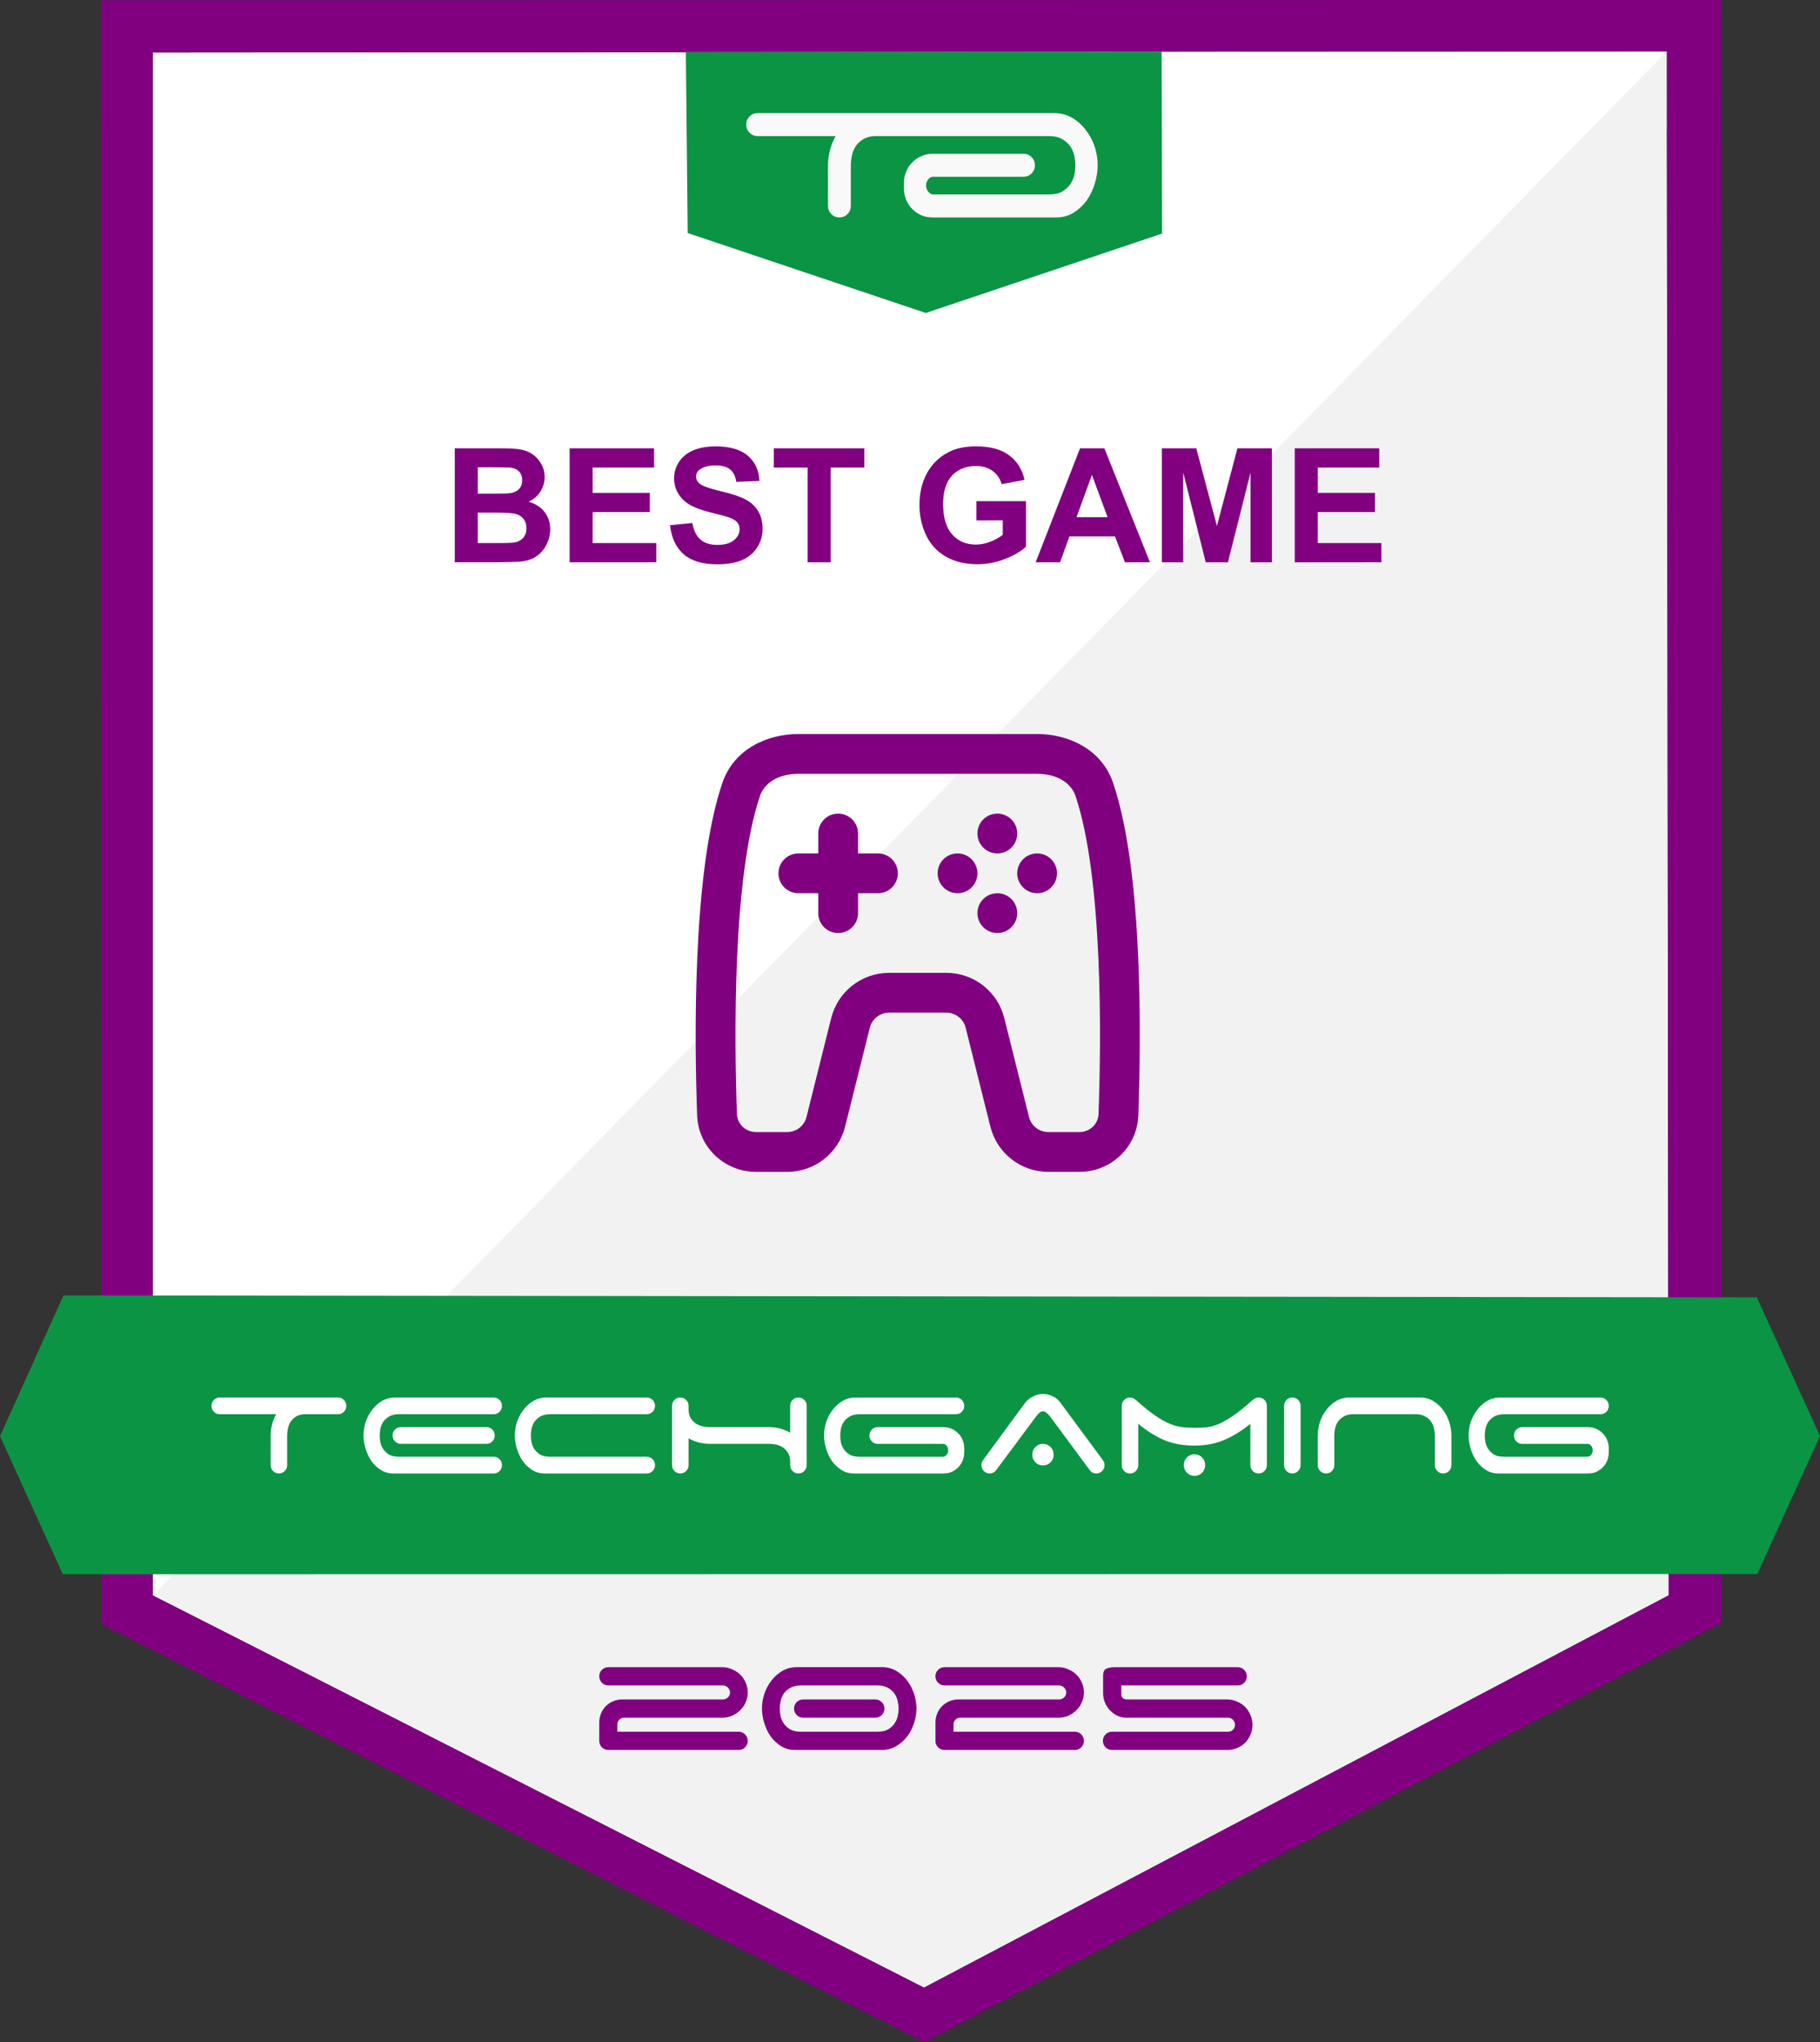 <?xml version="1.0" encoding="UTF-8" standalone="no"?>
<!-- Created with Inkscape (http://www.inkscape.org/) -->

<svg
   width="201.694mm"
   height="226.252mm"
   viewBox="0 0 201.694 226.252"
   version="1.1"
   id="svg1"
   xml:space="preserve"
   sodipodi:docname="TechGaming-Game-Award-Best-Game-2025.svg"
   inkscape:version="1.3.2 (091e20e, 2023-11-25)"
   xmlns:inkscape="http://www.inkscape.org/namespaces/inkscape"
   xmlns:sodipodi="http://sodipodi.sourceforge.net/DTD/sodipodi-0.dtd"
   xmlns="http://www.w3.org/2000/svg"
   xmlns:svg="http://www.w3.org/2000/svg"><rect x="0" y="0" width="201.694" height="226.252" fill="#333333" stroke="none"/><sodipodi:namedview
     id="namedview1"
     pagecolor="#ffffff"
     bordercolor="#000000"
     borderopacity="0.25"
     inkscape:showpageshadow="2"
     inkscape:pageopacity="0.0"
     inkscape:pagecheckerboard="0"
     inkscape:deskcolor="#d1d1d1"
     inkscape:document-units="mm"
     inkscape:zoom="0.30958614"
     inkscape:cx="381.15402"
     inkscape:cy="427.99074"
     inkscape:window-width="1392"
     inkscape:window-height="1212"
     inkscape:window-x="0"
     inkscape:window-y="25"
     inkscape:window-maximized="0"
     inkscape:current-layer="svg1" /><defs
     id="defs1" /><g
     id="layer2"
     style="display:inline"
     transform="translate(-2.94,-27.914)"><path
       style="display:inline;fill:#ffffff;stroke-width:0.265"
       d="M 19.877,33.734 V 204.688 l 12.199,6.087 155.564,-168.443 0.02,-8.734 z"
       id="path6" /><path
       style="display:inline;fill:#f2f2f2;stroke-width:0.265"
       d="m 19.877,204.655 85.46,43.458 82.517,-43.458 -0.198,-171.053 z"
       id="path3" /><path
       id="path2"
       style="display:inline;fill:#800080;fill-opacity:1;stroke-width:0.265"
       d="m 193.642,27.914 -179.52,0.033 0.033,179.884 91.215,46.335 88.305,-46.434 z m -5.986,5.689 0.198,171.053 -82.517,43.458 -85.46,-43.458 V 33.734 Z" /></g><g
     id="layer5"
     style="display:inline"
     transform="translate(-2.94,-5.159)"><path
       style="display:inline;fill:#0b9444;fill-opacity:1;stroke-width:0.265"
       d="m 9.974,148.671 -7.034,15.596 6.962,15.291 187.78,-0.023 6.951,-15.292 -6.997,-15.36 z"
       id="path7" /><path
       d="m 40.405,159.98 q 0.381,0 0.648,0.27 0.267,0.27 0.267,0.656 0,0.367 -0.248,0.637 -0.248,0.251 -0.591,0.289 h -3.831 q -0.572,0.039 -0.953,0.289 -0.362,0.232 -0.572,0.579 -0.21,0.347 -0.286,0.753 -0.076,0.405 -0.076,0.733 v 3.28 q 0,0.386 -0.267,0.656 -0.267,0.27 -0.648,0.27 -0.381,0 -0.648,-0.27 -0.267,-0.27 -0.267,-0.656 v -3.28 q 0,-0.598 0.152,-1.196 0.152,-0.617 0.457,-1.158 h -6.251 q -0.381,0 -0.648,-0.27 -0.267,-0.27 -0.267,-0.656 0,-0.386 0.267,-0.656 0.267,-0.27 0.648,-0.27 z m 16.447,3.28 q 0.381,0 0.648,0.27 0.267,0.27 0.267,0.656 0,0.386 -0.267,0.656 -0.267,0.27 -0.648,0.27 h -9.491 q -0.381,0 -0.648,-0.27 -0.267,-0.27 -0.267,-0.656 0,-0.386 0.267,-0.656 0.267,-0.27 0.648,-0.27 z m -9.7,-1.428 q -0.667,0 -1.086,0.251 -0.4,0.232 -0.648,0.579 -0.229,0.347 -0.324,0.772 -0.076,0.405 -0.076,0.753 0,0.347 0.076,0.772 0.095,0.405 0.324,0.753 0.248,0.347 0.648,0.598 0.419,0.232 1.086,0.232 h 10.501 q 0.381,0 0.648,0.27 0.267,0.27 0.267,0.656 0,0.386 -0.267,0.656 -0.267,0.27 -0.648,0.27 H 46.542 q -0.781,0 -1.391,-0.386 -0.61,-0.386 -1.048,-0.984 -0.419,-0.617 -0.648,-1.37 -0.229,-0.753 -0.229,-1.466 0,-0.733 0.229,-1.466 0.248,-0.753 0.705,-1.351 0.457,-0.617 1.105,-1.003 0.648,-0.386 1.467,-0.386 h 10.92 q 0.381,0 0.648,0.27 0.267,0.27 0.267,0.656 0,0.386 -0.267,0.656 -0.267,0.27 -0.648,0.27 z m 12.845,2.354 q 0,-0.733 0.229,-1.466 0.248,-0.753 0.705,-1.351 0.457,-0.617 1.105,-1.003 0.648,-0.386 1.467,-0.386 h 11.111 q 0.381,0 0.648,0.27 0.267,0.27 0.267,0.656 0,0.386 -0.267,0.656 -0.267,0.27 -0.648,0.27 H 63.904 q -0.667,0 -1.086,0.251 -0.4,0.232 -0.648,0.579 -0.229,0.347 -0.324,0.772 -0.076,0.405 -0.076,0.753 0,0.347 0.076,0.772 0.095,0.405 0.324,0.753 0.248,0.347 0.648,0.598 0.419,0.232 1.086,0.232 h 10.71 q 0.381,0 0.648,0.27 0.267,0.27 0.267,0.656 0,0.386 -0.267,0.656 -0.267,0.27 -0.648,0.27 H 63.313 q -0.781,0 -1.391,-0.386 -0.61,-0.386 -1.048,-0.984 -0.419,-0.617 -0.648,-1.37 -0.229,-0.753 -0.229,-1.466 z m 32.341,3.28 q 0,0.386 -0.267,0.656 -0.267,0.27 -0.648,0.27 -0.381,0 -0.648,-0.27 -0.267,-0.27 -0.267,-0.656 v -0.444 q -0.019,-0.579 -0.267,-0.946 -0.248,-0.386 -0.591,-0.598 -0.343,-0.212 -0.743,-0.289 -0.4,-0.077 -0.724,-0.077 h -3.24 -0.057 -0.076 -3.24 q -0.591,0 -1.201,-0.154 -0.591,-0.154 -1.124,-0.463 v 2.972 q 0,0.386 -0.267,0.656 -0.267,0.27 -0.648,0.27 -0.381,0 -0.648,-0.27 -0.267,-0.27 -0.267,-0.656 v -6.561 q 0,-0.386 0.267,-0.656 0.267,-0.27 0.648,-0.27 0.381,0 0.648,0.27 0.267,0.27 0.267,0.656 v 0.328 q 0,0.617 0.229,1.023 0.248,0.386 0.591,0.617 0.362,0.212 0.762,0.309 0.4,0.077 0.743,0.077 h 3.297 0.019 0.057 3.24 q 0.591,0 1.182,0.154 0.61,0.154 1.143,0.463 v -2.972 q 0,-0.386 0.267,-0.656 0.267,-0.27 0.648,-0.27 0.381,0 0.648,0.27 0.267,0.27 0.267,0.656 z m 6.956,-3.28 q 0,-0.386 0.267,-0.656 0.267,-0.27 0.648,-0.27 h 7.299 q 0.476,0 0.896,0.193 0.419,0.174 0.724,0.502 0.324,0.309 0.496,0.753 0.172,0.425 0.172,0.907 v 0.425 q 0,0.482 -0.172,0.926 -0.172,0.425 -0.496,0.753 -0.305,0.309 -0.724,0.502 -0.419,0.174 -0.896,0.174 h -9.929 q -0.781,0 -1.391,-0.386 -0.61,-0.386 -1.048,-0.984 -0.419,-0.617 -0.648,-1.37 -0.229,-0.753 -0.229,-1.466 0,-0.733 0.229,-1.466 0.248,-0.753 0.705,-1.351 0.457,-0.617 1.105,-1.003 0.648,-0.386 1.467,-0.386 h 11.111 q 0.381,0 0.648,0.27 0.267,0.27 0.267,0.656 0,0.386 -0.267,0.656 -0.267,0.27 -0.648,0.27 h -10.691 q -0.667,0 -1.086,0.251 -0.4,0.232 -0.648,0.579 -0.229,0.347 -0.324,0.772 -0.076,0.405 -0.076,0.753 0,0.347 0.076,0.772 0.095,0.405 0.324,0.753 0.248,0.347 0.648,0.598 0.419,0.232 1.086,0.232 h 9.243 q 0.229,0 0.4,-0.212 0.191,-0.212 0.191,-0.502 0,-0.289 -0.172,-0.502 -0.152,-0.212 -0.419,-0.212 h -7.223 q -0.381,0 -0.648,-0.27 -0.267,-0.27 -0.267,-0.656 z m 18.048,2.123 q 0,-0.502 0.343,-0.849 0.343,-0.347 0.839,-0.347 0.495,0 0.839,0.347 0.343,0.347 0.343,0.849 0,0.502 -0.343,0.849 -0.343,0.347 -0.839,0.347 -0.495,0 -0.839,-0.347 -0.343,-0.347 -0.343,-0.849 z m -4.021,1.737 q -0.286,0.347 -0.705,0.347 -0.381,0 -0.648,-0.27 -0.267,-0.27 -0.267,-0.656 0,-0.347 0.191,-0.56 l 4.631,-6.31 q 0.324,-0.444 0.858,-0.714 0.534,-0.289 1.143,-0.289 0.572,0 1.086,0.251 0.515,0.251 0.839,0.695 l 4.631,6.271 q 0.114,0.135 0.191,0.309 0.076,0.154 0.076,0.347 0,0.386 -0.267,0.656 -0.267,0.27 -0.648,0.27 -0.457,0 -0.724,-0.367 l -4.44,-6.001 q -0.133,-0.154 -0.343,-0.328 -0.191,-0.193 -0.4,-0.193 -0.21,0 -0.419,0.193 -0.191,0.174 -0.305,0.328 z m 20.811,-0.579 q 0,-0.502 0.343,-0.849 0.343,-0.347 0.839,-0.347 0.495,0 0.839,0.347 0.343,0.347 0.343,0.849 0,0.502 -0.343,0.849 -0.343,0.347 -0.839,0.347 -0.495,0 -0.839,-0.347 -0.343,-0.347 -0.343,-0.849 z m -5.05,0 q 0,0.386 -0.267,0.656 -0.267,0.27 -0.648,0.27 -0.381,0 -0.648,-0.27 -0.267,-0.27 -0.267,-0.656 v -6.561 q 0,-0.386 0.267,-0.656 0.267,-0.27 0.648,-0.27 0.191,0 0.343,0.077 0.152,0.077 0.305,0.193 1.22,1.081 2.096,1.698 0.896,0.617 1.62,0.926 0.743,0.309 1.391,0.386 0.648,0.077 1.391,0.077 0.743,0 1.372,-0.058 0.648,-0.077 1.353,-0.386 0.724,-0.309 1.601,-0.926 0.896,-0.617 2.134,-1.717 0.324,-0.27 0.648,-0.27 0.381,0 0.648,0.27 0.267,0.27 0.267,0.656 v 6.561 q 0,0.386 -0.267,0.656 -0.267,0.27 -0.648,0.27 -0.381,0 -0.648,-0.27 -0.267,-0.27 -0.267,-0.656 v -4.573 q -0.858,0.695 -1.658,1.158 -0.781,0.463 -1.544,0.753 -0.743,0.27 -1.486,0.386 -0.743,0.116 -1.506,0.116 -0.819,0 -1.582,-0.116 -0.743,-0.116 -1.506,-0.386 -0.743,-0.289 -1.525,-0.753 -0.762,-0.463 -1.62,-1.158 z m 17.99,0 q 0,0.386 -0.267,0.656 -0.267,0.27 -0.648,0.27 -0.381,0 -0.648,-0.27 -0.267,-0.27 -0.267,-0.656 v -6.561 q 0,-0.386 0.267,-0.656 0.267,-0.27 0.648,-0.27 0.381,0 0.648,0.27 0.267,0.27 0.267,0.656 z m 14.884,-3.28 q 0,-0.347 -0.095,-0.753 -0.076,-0.425 -0.324,-0.772 -0.229,-0.347 -0.648,-0.579 -0.419,-0.251 -1.067,-0.251 h -6.88 q -0.667,0 -1.086,0.251 -0.4,0.232 -0.648,0.579 -0.229,0.347 -0.324,0.772 -0.076,0.405 -0.076,0.753 v 3.28 q 0,0.386 -0.267,0.656 -0.267,0.27 -0.648,0.27 -0.381,0 -0.648,-0.27 -0.267,-0.27 -0.267,-0.656 v -3.28 q 0,-0.733 0.229,-1.466 0.248,-0.753 0.705,-1.351 0.457,-0.617 1.105,-1.003 0.648,-0.386 1.467,-0.386 h 7.985 q 0.781,0.039 1.391,0.444 0.61,0.386 1.029,0.984 0.438,0.598 0.667,1.331 0.229,0.733 0.229,1.447 v 3.28 q 0,0.386 -0.267,0.656 -0.267,0.27 -0.648,0.27 -0.381,0 -0.648,-0.27 -0.267,-0.27 -0.267,-0.656 z m 8.766,0 q 0,-0.386 0.267,-0.656 0.267,-0.27 0.648,-0.27 h 7.299 q 0.476,0 0.896,0.193 0.419,0.174 0.724,0.502 0.324,0.309 0.496,0.753 0.172,0.425 0.172,0.907 v 0.425 q 0,0.482 -0.172,0.926 -0.172,0.425 -0.496,0.753 -0.305,0.309 -0.724,0.502 -0.419,0.174 -0.896,0.174 h -9.929 q -0.781,0 -1.391,-0.386 -0.61,-0.386 -1.048,-0.984 -0.419,-0.617 -0.648,-1.37 -0.229,-0.753 -0.229,-1.466 0,-0.733 0.229,-1.466 0.248,-0.753 0.705,-1.351 0.457,-0.617 1.105,-1.003 0.648,-0.386 1.467,-0.386 h 11.111 q 0.381,0 0.648,0.27 0.267,0.27 0.267,0.656 0,0.386 -0.267,0.656 -0.267,0.27 -0.648,0.27 h -10.691 q -0.667,0 -1.086,0.251 -0.4,0.232 -0.648,0.579 -0.229,0.347 -0.324,0.772 -0.076,0.405 -0.076,0.753 0,0.347 0.076,0.772 0.095,0.405 0.324,0.753 0.248,0.347 0.648,0.598 0.419,0.232 1.086,0.232 h 9.243 q 0.229,0 0.4,-0.212 0.191,-0.212 0.191,-0.502 0,-0.289 -0.172,-0.502 -0.152,-0.212 -0.419,-0.212 h -7.223 q -0.381,0 -0.648,-0.27 -0.267,-0.27 -0.267,-0.656 z"
       id="path8"
       style="display:inline;fill:#ffffff;fill-opacity:1;stroke-width:0.096"
       aria-label="TECHGAMING" /></g><g
     id="layer4"
     style="display:inline"
     transform="translate(-2.94,-27.338)"><path
       style="display:inline;fill:#0b9444;fill-opacity:1;stroke-width:0.258"
       d="m 78.945,33.112 0.205,20.043 26.389,8.858 26.183,-8.797 -0.051,-20.134 z"
       id="path4" /><path
       d="M 105.024,39.87 H 86.902 c -0.351,0 -0.65,0.124 -0.896,0.371 -0.246,0.247 -0.369,0.548 -0.369,0.901 0,0.353 0.123,0.654 0.369,0.901 0.246,0.247 0.544,0.371 0.896,0.371 h 8.64 c -0.281,0.495 -0.492,1.025 -0.632,1.59 -0.14,0.548 -0.211,1.096 -0.211,1.643 v 4.506 c 0,0.353 0.123,0.654 0.369,0.901 0.246,0.247 0.544,0.371 0.896,0.371 0.351,0 0.65,-0.124 0.896,-0.371 0.246,-0.247 0.369,-0.548 0.369,-0.901 v -4.506 c 0,-0.3 0.035,-0.636 0.105,-1.007 0.07,-0.371 0.202,-0.716 0.395,-1.034 0.193,-0.318 0.457,-0.583 0.79,-0.795 0.351,-0.23 0.79,-0.362 1.317,-0.398 h 5.294 l 3.621,4.1e-5 h 10.407 c 0.615,0 1.115,0.115 1.501,0.345 0.369,0.212 0.667,0.477 0.896,0.795 0.211,0.318 0.36,0.672 0.448,1.06 0.07,0.371 0.105,0.716 0.105,1.034 0,0.318 -0.035,0.672 -0.105,1.06 -0.088,0.371 -0.237,0.716 -0.448,1.034 -0.228,0.318 -0.527,0.592 -0.896,0.822 -0.386,0.212 -0.887,0.318 -1.501,0.318 H 106.383 c -0.211,0 -0.395,-0.097 -0.553,-0.292 -0.176,-0.194 -0.263,-0.424 -0.263,-0.689 0,-0.265 0.079,-0.495 0.237,-0.689 0.14,-0.194 0.334,-0.292 0.579,-0.292 h 9.983 c 0.351,0 0.65,-0.124 0.896,-0.371 0.246,-0.247 0.369,-0.548 0.369,-0.901 0,-0.353 -0.123,-0.654 -0.369,-0.901 -0.246,-0.247 -0.544,-0.371 -0.896,-0.371 h -10.088 c -0.439,0 -0.852,0.088 -1.238,0.265 -0.386,0.159 -0.72,0.389 -1.001,0.689 -0.299,0.283 -0.527,0.627 -0.685,1.034 -0.158,0.389 -0.237,0.804 -0.237,1.246 v 0.583 c 0,0.442 0.079,0.866 0.237,1.272 0.158,0.389 0.386,0.733 0.685,1.034 0.281,0.283 0.615,0.512 1.001,0.689 0.386,0.159 0.799,0.239 1.238,0.239 h 13.723 c 0.72,0 1.361,-0.177 1.923,-0.53 0.562,-0.353 1.045,-0.804 1.449,-1.352 0.386,-0.565 0.685,-1.193 0.896,-1.882 0.211,-0.689 0.316,-1.361 0.316,-2.015 0,-0.672 -0.105,-1.343 -0.316,-2.015 -0.228,-0.689 -0.553,-1.308 -0.975,-1.856 -0.421,-0.565 -0.931,-1.025 -1.528,-1.378 -0.597,-0.353 -1.273,-0.53 -2.028,-0.53 h -10.987"
       id="path5"
       style="display:inline;fill:#f9f9f9;stroke-width:0.132"
       aria-label="TG" /></g><g
     id="layer6"
     transform="translate(-2.691,-27.914)"><path
       d="m 84.543,219.762 q 0.421,0 0.715,0.295 0.295,0.295 0.295,0.715 0,0.421 -0.295,0.715 -0.295,0.295 -0.715,0.295 H 70.111 q -0.421,0 -0.715,-0.295 -0.295,-0.295 -0.295,-0.715 v -2.02 q 0,-0.526 0.189,-0.989 0.189,-0.484 0.526,-0.82 0.358,-0.358 0.799,-0.547 0.463,-0.21 1.01,-0.21 H 82.797 q 0.316,0 0.547,-0.21 0.252,-0.231 0.252,-0.568 0,-0.316 -0.252,-0.547 -0.231,-0.231 -0.547,-0.231 H 70.111 q -0.421,0 -0.715,-0.295 -0.295,-0.295 -0.295,-0.715 0,-0.421 0.295,-0.715 0.295,-0.295 0.715,-0.295 h 12.602 q 0.589,0 1.094,0.231 0.526,0.21 0.905,0.589 0.4,0.379 0.61,0.884 0.231,0.505 0.231,1.094 0,0.589 -0.231,1.094 -0.21,0.505 -0.61,0.884 -0.379,0.379 -0.905,0.61 -0.505,0.21 -1.094,0.21 H 71.752 q -0.273,0.042 -0.463,0.252 -0.189,0.21 -0.189,0.526 v 0.778 h 13.443 z m 15.147,-3.576 q 0.421,0 0.715,0.295 0.295,0.295 0.295,0.715 0,0.421 -0.295,0.715 -0.295,0.295 -0.715,0.295 h -7.994 q -0.421,0 -0.715,-0.295 -0.295,-0.295 -0.295,-0.715 0,-0.421 0.295,-0.715 0.295,-0.295 0.715,-0.295 h 7.994 z m 0.231,3.576 q 0.715,0 1.178,-0.252 0.463,-0.274 0.715,-0.652 0.273,-0.379 0.358,-0.82 0.105,-0.463 0.105,-0.842 0,-0.379 -0.105,-0.82 -0.084,-0.463 -0.358,-0.842 -0.252,-0.379 -0.715,-0.631 -0.463,-0.273 -1.178,-0.273 H 91.465 q -0.736,0 -1.199,0.273 -0.442,0.252 -0.715,0.631 -0.252,0.379 -0.358,0.842 -0.084,0.442 -0.084,0.82 0,0.379 0.084,0.842 0.105,0.442 0.358,0.82 0.273,0.379 0.715,0.652 0.463,0.252 1.199,0.252 h 8.457 z m 4.334,-2.567 q 0,0.799 -0.273,1.62 -0.252,0.799 -0.757,1.473 -0.505,0.652 -1.22,1.073 -0.715,0.421 -1.62,0.421 h -9.593 q -0.863,0 -1.536,-0.421 -0.673,-0.421 -1.157,-1.073 -0.463,-0.673 -0.715,-1.494 -0.252,-0.82 -0.252,-1.599 0,-0.799 0.252,-1.599 0.273,-0.82 0.778,-1.473 0.505,-0.673 1.22,-1.094 0.715,-0.421 1.62,-0.421 h 9.593 q 0.863,0.042 1.536,0.484 0.673,0.421 1.136,1.073 0.484,0.652 0.736,1.452 0.252,0.799 0.252,1.578 z m 17.546,2.567 q 0.421,0 0.715,0.295 0.295,0.295 0.295,0.715 0,0.421 -0.295,0.715 -0.295,0.295 -0.715,0.295 h -14.432 q -0.421,0 -0.715,-0.295 -0.295,-0.295 -0.295,-0.715 v -2.02 q 0,-0.526 0.189,-0.989 0.189,-0.484 0.526,-0.82 0.358,-0.358 0.799,-0.547 0.463,-0.21 1.01,-0.21 h 11.171 q 0.316,0 0.547,-0.21 0.252,-0.231 0.252,-0.568 0,-0.316 -0.252,-0.547 -0.231,-0.231 -0.547,-0.231 h -12.686 q -0.421,0 -0.715,-0.295 -0.295,-0.295 -0.295,-0.715 0,-0.421 0.295,-0.715 0.295,-0.295 0.715,-0.295 h 12.602 q 0.589,0 1.094,0.231 0.526,0.21 0.905,0.589 0.4,0.379 0.61,0.884 0.231,0.505 0.231,1.094 0,0.589 -0.231,1.094 -0.21,0.505 -0.61,0.884 -0.379,0.379 -0.905,0.61 -0.505,0.21 -1.094,0.21 h -10.961 q -0.273,0.042 -0.463,0.252 -0.189,0.21 -0.189,0.526 v 0.778 h 13.443 z m 5.154,-5.133 v 1.031 q 0,0.21 0.168,0.379 0.189,0.147 0.484,0.147 h 11.066 q 0.589,0 1.094,0.231 0.526,0.21 0.905,0.589 0.379,0.379 0.589,0.905 0.231,0.505 0.231,1.094 0,0.589 -0.231,1.094 -0.21,0.505 -0.589,0.884 -0.379,0.379 -0.905,0.589 -0.505,0.21 -1.094,0.21 h -12.749 q -0.421,0 -0.715,-0.295 -0.295,-0.295 -0.295,-0.715 0,-0.421 0.295,-0.715 0.295,-0.295 0.715,-0.295 h 12.854 q 0.316,0 0.547,-0.21 0.231,-0.231 0.231,-0.547 0,-0.337 -0.231,-0.568 -0.231,-0.231 -0.547,-0.231 h -11.276 q -0.463,0 -0.926,-0.189 -0.463,-0.21 -0.82,-0.568 -0.358,-0.358 -0.589,-0.863 -0.231,-0.505 -0.231,-1.136 v -1.893 q 0,-0.568 0.316,-0.757 0.337,-0.189 1.031,-0.189 h 13.569 q 0.421,0 0.715,0.295 0.295,0.295 0.295,0.715 0,0.421 -0.295,0.715 -0.295,0.295 -0.715,0.295 z"
       id="text10"
       style="font-size:21.038px;font-family:'Space Age';-inkscape-font-specification:'Space Age';fill:#800080;stroke-width:0.105"
       aria-label="2025" /></g><g
     id="g8"
     style="display:inline;fill:none;fill-opacity:1;stroke:#0e76bc;stroke-opacity:1"
     transform="translate(-3.205,-30.295)"><path
       fill="currentColor"
       d="m 106.94,140.72 4.275,2.629 q 0.562,0.355 1.15,-0.059 0.588,-0.409 0.446,-1.104 l -1.148,-4.886 3.808,-3.275 q 0.544,-0.482 0.311,-1.117 -0.233,-0.637 -0.94,-0.699 l -4.966,-0.456 -1.969,-4.562 q -0.274,-0.627 -0.966,-0.627 -0.691,0 -0.966,0.627 l -1.969,4.562 -4.966,0.453 q -0.707,0.069 -0.94,0.699 -0.233,0.634 0.311,1.119 l 3.808,3.275 -1.145,4.886 q -0.145,0.694 0.441,1.104 0.59,0.412 1.153,0.059 z m -7.583,12.818 h -6.365 q -1.741,0 -2.964,-1.223 -1.223,-1.223 -1.223,-2.961 v -6.368 l -4.637,-4.653 q -0.614,-0.63 -0.904,-1.394 -0.29,-0.765 -0.288,-1.536 0.003,-0.772 0.29,-1.536 0.288,-0.764 0.899,-1.394 l 4.64,-4.653 v -6.365 q 0,-1.741 1.223,-2.964 1.223,-1.223 2.964,-1.223 h 6.365 l 4.653,-4.637 q 0.63,-0.614 1.394,-0.904 0.765,-0.29 1.536,-0.288 0.773,0.003 1.536,0.29 0.765,0.288 1.394,0.899 l 4.653,4.64 h 6.368 q 1.736,0 2.961,1.223 1.223,1.223 1.223,2.964 v 6.365 l 4.637,4.653 q 0.614,0.63 0.904,1.394 0.29,0.765 0.288,1.536 -0.003,0.772 -0.288,1.536 -0.285,0.764 -0.902,1.394 l -4.64,4.653 v 6.368 q 0,1.736 -1.223,2.961 -1.223,1.223 -2.961,1.223 h -6.368 l -4.653,4.637 q -0.63,0.614 -1.394,0.904 -0.764,0.29 -1.536,0.288 -0.772,-0.003 -1.536,-0.288 -0.764,-0.285 -1.394,-0.902 z m 1.106,-2.591 5.332,5.332 q 0.448,0.448 1.145,0.448 0.697,0 1.145,-0.448 l 5.332,-5.332 h 7.474 q 0.697,0 1.145,-0.448 0.448,-0.448 0.448,-1.145 v -7.474 l 5.332,-5.332 q 0.448,-0.448 0.448,-1.145 0,-0.697 -0.448,-1.145 L 122.484,128.927 v -7.471 q 0,-0.699 -0.448,-1.148 -0.448,-0.448 -1.145,-0.448 h -7.474 l -5.332,-5.332 q -0.446,-0.446 -1.145,-0.446 -0.699,0 -1.145,0.448 l -5.332,5.329 h -7.471 q -0.699,0 -1.148,0.448 -0.448,0.448 -0.448,1.148 v 7.471 l -5.332,5.332 q -0.448,0.448 -0.448,1.145 0,0.697 0.448,1.145 l 5.332,5.332 v 7.474 q 0,0.697 0.448,1.145 0.448,0.448 1.148,0.448 z m 6.477,-15.544"
       id="path1"
       style="display:none;fill:none;fill-opacity:1;stroke:#ff2b00;stroke-width:2.591;stroke-opacity:1" /><path
       fill="none"
       stroke="currentColor"
       stroke-linecap="round"
       stroke-linejoin="round"
       stroke-width="3.507"
       d="m 96.92,156.445 c 0,-3.306 0,-4.959 1.029,-5.985 1.024,-1.029 2.677,-1.029 5.985,-1.029 h 4.676 c 3.306,0 4.959,0 5.985,1.029 1.029,1.026 1.029,2.679 1.029,5.985 v 2.338 H 96.92 Z m 9.351,-18.703 v 11.689 m -14.027,9.351 h 28.054 m -11.603,-44.73 2.466,4.977 c 0.337,0.692 1.234,1.356 1.992,1.485 l 4.475,0.748 c 2.862,0.482 3.535,2.574 1.473,4.641 l -3.479,3.507 c -0.589,0.594 -0.912,1.739 -0.729,2.56 l 0.996,4.339 c 0.786,3.437 -1.024,4.767 -4.04,2.969 l -4.192,-2.502 c -0.757,-0.453 -2.006,-0.453 -2.777,0 l -4.194,2.502 c -3.002,1.798 -4.825,0.453 -4.04,-2.969 l 0.996,-4.341 c 0.182,-0.818 -0.14,-1.964 -0.729,-2.558 l -3.479,-3.507 c -2.048,-2.067 -1.389,-4.159 1.473,-4.641 l 4.475,-0.748 c 0.743,-0.128 1.641,-0.793 1.978,-1.485 l 2.469,-4.98 c 1.347,-2.7 3.535,-2.7 4.867,0"
       color="currentColor"
       id="path1-8"
       style="display:none;fill:none;fill-opacity:1;stroke:#aa0000;stroke-opacity:1" /><g
       fill="none"
       stroke="currentColor"
       stroke-linecap="round"
       stroke-linejoin="round"
       stroke-width="1.5"
       color="currentColor"
       id="g2"
       transform="matrix(2.369,0,0,2.369,76.549,106.639)"
       style="display:none;fill:none;fill-opacity:1;stroke:#007700;stroke-opacity:1"><path
         d="M 19.745,13 A 7,7 0 1 0 7.673,12"
         id="path1-5"
         style="fill:none;fill-opacity:1;stroke:#007700;stroke-opacity:1" /><path
         d="m 16,11.18 c -0.399,0.791 -1.124,1.32 -1.953,1.32 -1.258,0 -2.278,-1.219 -2.278,-2.722 V 8.222 c 0,-1.503 1.02,-2.722 2.278,-2.722 0.829,0 1.554,0.529 1.953,1.32 M 10.5,9 h 3.77 M 3,14 h 2.395 c 0.294,0 0.584,0.066 0.847,0.194 l 2.042,0.988 c 0.263,0.127 0.553,0.193 0.848,0.193 h 1.042 c 1.008,0 1.826,0.791 1.826,1.767 0,0.04 -0.027,0.074 -0.066,0.085 L 9.393,17.93 A 1.95,1.95 0 0 1 8.025,17.806 L 5.842,16.75 M 12,16.5 16.593,15.089 a 1.985,1.985 0 0 1 2.204,0.753 c 0.369,0.51 0.219,1.242 -0.319,1.552 l -7.515,4.337 A 2,2 0 0 1 9.395,21.918 L 3,20.02"
         id="path2-7"
         style="fill:none;fill-opacity:1;stroke:#007700;stroke-opacity:1" /></g><path
       fill="none"
       stroke="currentColor"
       stroke-linecap="round"
       stroke-linejoin="round"
       stroke-width="3.39"
       d="m 103.767,113.636 c -9.986,0 -18.082,8.012 -18.082,17.898 0,3.374 0.942,6.532 2.583,9.224 m 29.059,-20.342 h -4.52 c -2.131,0 -3.196,0 -3.858,0.662 -0.662,0.662 -0.662,1.727 -0.662,3.858 v 4.52 c 0,2.131 0,3.196 0.662,3.858 0.662,0.662 1.727,0.662 3.858,0.662 h 4.52 c 2.131,0 3.196,0 3.858,-0.662 0.662,-0.662 0.662,-1.727 0.662,-3.858 v -4.52 c 0,-2.131 0,-3.196 -0.662,-3.858 -0.662,-0.662 -1.727,-0.662 -3.858,-0.662 m -5.65,13.561 v 4.52 m 6.781,-4.52 v 4.52 m -6.781,-22.602 v 4.52 m 6.781,-4.52 v 4.52 m -10.171,3.39 h -4.52 m 4.52,6.781 h -4.52 m 22.602,-6.781 h -4.52 m 4.52,6.781 h -4.52 m -28.517,17.173 c -0.208,-0.624 -0.312,-0.938 -0.301,-1.191 a 1.356,1.356 0 0 1 0.863,-1.198 c 0.235,-0.093 0.565,-0.093 1.22,-0.093 h 17.304 c 0.658,0 0.985,0 1.221,0.09 a 1.356,1.356 0 0 1 0.863,1.2 c 0.009,0.253 -0.092,0.565 -0.301,1.191 -0.384,1.155 -0.577,1.734 -0.872,2.201 a 4.52,4.52 0 0 1 -2.712,1.964 c -0.538,0.133 -1.144,0.133 -2.357,0.133 h -8.986 c -1.214,0 -1.822,0 -2.357,-0.136 a 4.52,4.52 0 0 1 -2.712,-1.962 c -0.296,-0.468 -0.489,-1.046 -0.872,-2.201 m 17.216,4.299 -0.294,1.462 c -0.316,1.598 -0.477,2.396 -0.836,3.029 a 4.52,4.52 0 0 1 -2.516,2.061 c -0.689,0.228 -1.508,0.228 -3.135,0.228 -1.627,0 -2.446,0 -3.135,-0.226 a 4.52,4.52 0 0 1 -2.516,-2.064 c -0.36,-0.633 -0.52,-1.431 -0.836,-3.029 l -0.294,-1.462"
       color="currentColor"
       id="path1-6"
       style="display:none;fill:none;fill-opacity:1;stroke:#4d4d4d;stroke-opacity:1" /><path
       fill="currentColor"
       d="m 105.105,111.098 a 2.366,2.366 0 0 1 2.448,-1.171 l 0.751,0.126 a 10.251,10.251 0 0 1 8.173,12.926 l -1.445,5.053 h 2.098 a 10.251,10.251 0 0 1 9.835,13.144 l -3.58,12.172 a 8.674,8.674 0 0 1 -8.324,6.227 H 99.551 a 11.828,11.828 0 0 1 -6.889,-2.214 5.52,5.52 0 0 1 -4.422,2.214 h -3.943 a 5.52,5.52 0 0 1 -5.52,-5.52 v -20.503 c 0,-3.047 2.473,-5.52 5.52,-5.52 h 10.778 a 0.789,0.789 0 0 0 0.684,-0.401 z m -11.346,41.062 1.249,1.041 c 1.274,1.063 2.883,1.643 4.542,1.643 h 15.509 a 3.943,3.943 0 0 0 3.785,-2.829 l 3.58,-12.172 a 5.52,5.52 0 0 0 -5.296,-7.078 h -5.233 a 2.366,2.366 0 0 1 -2.274,-3.015 l 2.306,-8.069 a 5.52,5.52 0 0 0 -3.555,-6.75 l -8.494,15.03 a 5.52,5.52 0 0 1 -4.804,2.804 H 93.759 Z m -4.731,-19.395 h -4.731 a 0.789,0.789 0 0 0 -0.788,0.788 v 20.503 c 0,0.435 0.353,0.788 0.788,0.788 h 3.943 a 0.789,0.789 0 0 0 0.789,-0.788 z"
       id="path1-4"
       style="display:none;fill:#d4aa00;fill-opacity:1;stroke:none;stroke-width:3.154;stroke-opacity:1" /><path
       fill="currentColor"
       d="m 105.556,157.261 -8.428,2.809 q -0.437,0.125 -0.812,0.187 -0.375,0.066 -0.749,0.066 -1.998,0 -3.496,-1.406 -1.498,-1.406 -1.498,-3.588 v -13.61 l -6.493,-10.551 q -0.375,-0.624 -0.562,-1.281 -0.187,-0.657 -0.187,-1.341 0,-0.684 0.187,-1.341 0.188,-0.657 0.562,-1.281 l 8.491,-13.735 q 0.687,-1.124 1.81,-1.748 1.124,-0.625 2.435,-0.625 h 17.48 q 1.311,0 2.435,0.625 1.124,0.624 1.81,1.748 l 8.491,13.735 q 0.375,0.624 0.562,1.281 0.187,0.657 0.187,1.341 0,0.684 -0.187,1.343 -0.187,0.66 -0.562,1.279 l -6.493,10.551 v 13.61 q 0,2.185 -1.498,3.591 -1.498,1.406 -3.496,1.403 -0.375,0 -0.749,-0.066 -0.375,-0.066 -0.812,-0.187 z m -8.74,-14.983 h 17.48 l 8.491,-13.735 -8.491,-13.735 H 96.815 l -8.49,13.735 z m 6.118,-10.613 8.803,-8.865 q 0.687,-0.749 1.718,-0.719 1.031,0.028 1.778,0.719 0.749,0.749 0.781,1.781 0.028,1.031 -0.719,1.778 l -10.613,10.613 q -0.749,0.749 -1.748,0.749 -0.999,0 -1.748,-0.749 l -5.307,-5.307 q -0.749,-0.749 -0.749,-1.778 0,-1.029 0.749,-1.78 0.749,-0.751 1.781,-0.749 1.031,0.003 1.778,0.749 z"
       id="path1-0"
       style="display:none;fill:none;fill-opacity:1;stroke:#0e76bc;stroke-width:2.497;stroke-opacity:1" /><g
       style="fill:#800080;fill-opacity:1;stroke:none"
       id="g11"
       transform="matrix(2.205,0,0,2.205,78.449,109.405)"><path
         d="M 7,6 C 7,5.448 7.448,5 8,5 8.552,5 9,5.448 9,6 v 1 h 1 c 0.552,0 1,0.448 1,1 0,0.552 -0.448,1 -1,1 H 9 v 1 C 9,10.552 8.552,11 8,11 7.448,11 7,10.552 7,10 V 9 H 6 C 5.448,9 5,8.552 5,8 5,7.448 5.448,7 6,7 h 1 z"
         fill="#0f0f0f"
         id="path1-3"
         style="fill:#800080;fill-opacity:1;stroke:none" /><path
         d="m 17,6 c 0,0.552 -0.448,1 -1,1 -0.552,0 -1,-0.448 -1,-1 0,-0.552 0.448,-1 1,-1 0.552,0 1,0.448 1,1 z"
         fill="#0f0f0f"
         id="path2-8"
         style="fill:#800080;fill-opacity:1;stroke:none" /><path
         d="m 16,11 c 0.552,0 1,-0.448 1,-1 0,-0.552 -0.448,-1 -1,-1 -0.552,0 -1,0.448 -1,1 0,0.552 0.448,1 1,1 z"
         fill="#0f0f0f"
         id="path3-4"
         style="fill:#800080;fill-opacity:1;stroke:none" /><path
         d="m 19,8 c 0,0.552 -0.448,1 -1,1 -0.552,0 -1,-0.448 -1,-1 0,-0.552 0.448,-1 1,-1 0.552,0 1,0.448 1,1 z"
         fill="#0f0f0f"
         id="path4-8"
         style="fill:#800080;fill-opacity:1;stroke:none" /><path
         d="m 14,9 c 0.552,0 1,-0.448 1,-1 0,-0.552 -0.448,-1 -1,-1 -0.552,0 -1,0.448 -1,1 0,0.552 0.448,1 1,1 z"
         fill="#0f0f0f"
         id="path5-0"
         style="fill:#800080;fill-opacity:1;stroke:none" /><path
         fill-rule="evenodd"
         clip-rule="evenodd"
         d="M 2.179,3.464 C 2.767,1.728 4.478,1 6,1 H 18 c 1.522,0 3.233,0.728 3.821,2.464 0.777,2.294 1.117,5.573 1.255,8.666 0.14,3.121 0.077,6.162 0.01,8.034 C 23.027,21.775 21.699,23 20.121,23 H 18.561 C 17.185,23 15.985,22.063 15.651,20.728 L 14.409,15.758 C 14.297,15.312 13.897,15 13.438,15 h -2.877 c -0.459,0 -0.859,0.312 -0.97,0.757 L 8.349,20.728 C 8.015,22.063 6.815,23 5.438,23 H 3.879 C 2.301,23 0.972,21.775 0.914,20.165 0.846,18.293 0.784,15.252 0.924,12.131 1.062,9.037 1.401,5.758 2.179,3.464 Z M 6,3 C 5.004,3 4.293,3.457 4.073,4.106 3.393,6.112 3.059,9.145 2.922,12.22 2.786,15.266 2.846,18.247 2.913,20.093 2.931,20.594 3.344,21 3.879,21 h 1.56 c 0.459,0 0.859,-0.312 0.97,-0.757 L 7.651,15.272 C 7.985,13.937 9.185,13 10.562,13 h 2.877 c 1.377,0 2.577,0.937 2.91,2.272 l 1.243,4.97 C 17.703,20.688 18.103,21 18.561,21 h 1.56 c 0.534,0 0.948,-0.406 0.966,-0.907 0.067,-1.845 0.127,-4.827 -0.009,-7.873 C 20.941,9.145 20.607,6.112 19.927,4.106 19.707,3.457 18.996,3 18,3 Z"
         fill="#0f0f0f"
         id="path6-4"
         style="display:inline;fill:#800080;fill-opacity:1;stroke:none" /></g></g><g
     id="layer7"
     transform="translate(-2.94,-35.322)"><path
       style="font-weight:bold;font-size:17.639px;line-height:1;font-family:Arial;-inkscape-font-specification:'Arial Bold';text-align:center;text-anchor:middle;fill:#800080;stroke-width:0.265"
       d="m 53.339,84.988 h 5.047 q 1.499,0 2.231,0.129 0.741,0.121 1.318,0.517 0.586,0.396 0.973,1.059 0.388,0.655 0.388,1.473 0,0.887 -0.482,1.628 -0.474,0.741 -1.292,1.111 1.154,0.336 1.774,1.145 0.62,0.81 0.62,1.903 0,0.861 -0.405,1.679 -0.396,0.81 -1.094,1.301 -0.689,0.482 -1.705,0.594 -0.637,0.069 -3.075,0.086 h -4.298 z m 2.549,2.102 v 2.92 h 1.671 q 1.49,0 1.852,-0.043 0.655,-0.078 1.025,-0.448 0.379,-0.379 0.379,-0.99 0,-0.586 -0.327,-0.947 -0.319,-0.37 -0.956,-0.448 -0.379,-0.043 -2.179,-0.043 z m 0,5.021 v 3.376 h 2.36 q 1.378,0 1.748,-0.078 0.568,-0.103 0.922,-0.5 0.362,-0.405 0.362,-1.077 0,-0.568 -0.276,-0.965 -0.276,-0.396 -0.801,-0.577 -0.517,-0.181 -2.257,-0.181 z m 10.18,5.504 V 84.988 h 9.362 v 2.136 h -6.813 v 2.799 h 6.339 v 2.127 h -6.339 v 3.436 h 7.054 v 2.127 z m 11.119,-4.108 2.48,-0.241 q 0.224,1.249 0.904,1.835 0.689,0.586 1.852,0.586 1.232,0 1.852,-0.517 0.629,-0.525 0.629,-1.223 0,-0.448 -0.267,-0.758 -0.258,-0.319 -0.913,-0.551 -0.448,-0.155 -2.041,-0.551 -2.05,-0.508 -2.877,-1.249 -1.163,-1.042 -1.163,-2.541 0,-0.965 0.543,-1.8 0.551,-0.844 1.576,-1.283 1.034,-0.439 2.489,-0.439 2.377,0 3.574,1.042 1.206,1.042 1.266,2.782 l -2.549,0.112 q -0.164,-0.973 -0.706,-1.395 -0.534,-0.431 -1.611,-0.431 -1.111,0 -1.74,0.456 -0.405,0.293 -0.405,0.784 0,0.448 0.379,0.767 0.482,0.405 2.343,0.844 1.86,0.439 2.747,0.913 0.896,0.465 1.395,1.283 0.508,0.81 0.508,2.007 0,1.085 -0.603,2.033 -0.603,0.947 -1.705,1.412 -1.102,0.456 -2.747,0.456 -2.394,0 -3.678,-1.102 Q 77.438,95.625 77.188,93.506 Z M 92.441,97.614 V 87.124 h -3.747 v -2.136 h 10.034 v 2.136 h -3.738 v 10.49 z m 18.707,-4.642 v -2.127 h 5.495 v 5.03 q -0.801,0.775 -2.325,1.369 -1.516,0.586 -3.075,0.586 -1.981,0 -3.454,-0.827 -1.473,-0.835 -2.213,-2.377 -0.741,-1.55 -0.741,-3.368 0,-1.972 0.827,-3.505 0.827,-1.533 2.42,-2.351 1.214,-0.629 3.023,-0.629 2.351,0 3.669,0.99 1.326,0.982 1.705,2.722 l -2.532,0.474 q -0.267,-0.93 -1.008,-1.464 -0.732,-0.543 -1.835,-0.543 -1.671,0 -2.661,1.059 -0.982,1.059 -0.982,3.144 0,2.248 0.999,3.376 0.999,1.12 2.618,1.12 0.801,0 1.602,-0.31 0.81,-0.319 1.387,-0.767 v -1.602 z m 19.232,4.642 h -2.773 l -1.102,-2.868 h -5.047 l -1.042,2.868 h -2.704 l 4.918,-12.626 h 2.696 z m -4.694,-4.995 -1.74,-4.685 -1.705,4.685 z m 6.012,4.995 V 84.988 h 3.815 l 2.291,8.613 2.265,-8.613 h 3.824 v 12.626 h -2.369 v -9.939 l -2.506,9.939 h -2.455 l -2.498,-9.939 v 9.939 z m 14.728,0 V 84.988 h 9.362 v 2.136 h -6.813 v 2.799 h 6.339 v 2.127 h -6.339 v 3.436 h 7.054 v 2.127 z"
       id="text18"
       aria-label="BEST GAME" /></g></svg>
